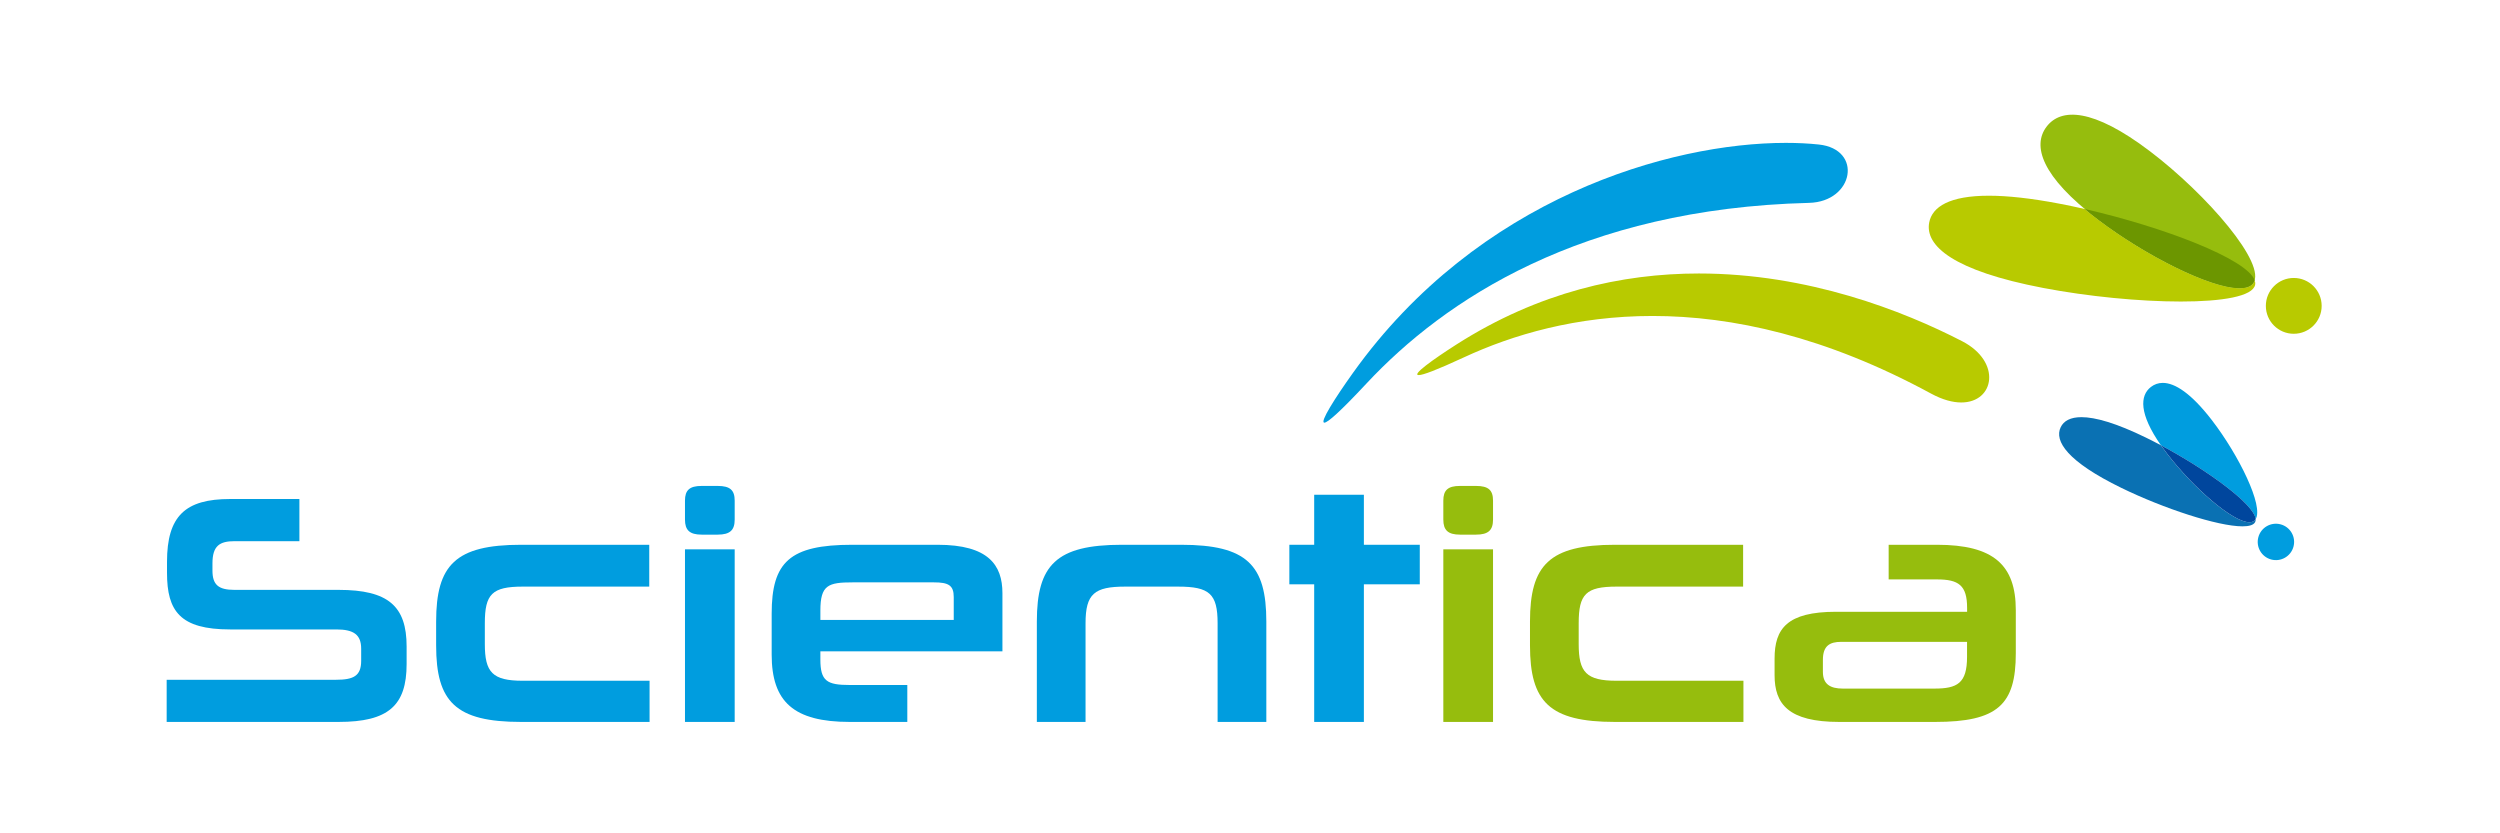 <!-- Created with Inkscape (http://www.inkscape.org/) -->
<svg xmlns:rdf="http://www.w3.org/1999/02/22-rdf-syntax-ns#" xmlns="http://www.w3.org/2000/svg" xml:space="preserve" height="70" width="210" version="1.1" xmlns:cc="http://creativecommons.org/ns#" xmlns:dc="http://purl.org/dc/elements/1.1/"><g transform="matrix(1.25,0,0,-1.25,0,70)"><g fill-rule="nonzero" transform="matrix(0.059,0,0,0.059,11.2,7.486)"><path fill="#96bd0d" d="m2376.4,499.51c-16.31-21.504-111.7,23.398-176.66,72.683s-74.89,84.285-58.57,105.79c16.32,21.504,52.7,21.371,117.66-27.914,64.96-49.281,133.89-129.05,117.57-150.56"/><path fill="#b8ca00" d="m2454.5,473.89c0-17.555-14.23-31.785-31.78-31.785-17.56,0-31.79,14.23-31.79,31.785,0,17.554,14.23,31.785,31.79,31.785,17.55,0,31.78-14.231,31.78-31.785"/><path fill="#b8ca00" d="m2044,363.86c-9.66,0-21.25,2.993-34.37,10.118-120.19,65.254-226.64,88.406-317.25,88.406-86.84,0-159.13-21.285-214.9-47.176-31.32-14.531-46.62-20.172-51.41-20.172-8.45,0,15.93,17.598,42.9,34.824,93.66,59.817,188.77,80.911,276.21,80.911,124.14,0,232.81-42.528,299.84-77.137,45.26-23.367,37.03-69.774-1.02-69.774"/><path fill="#009ddf" d="m1318.6,340.86c-5.68,0,12.12,28.067,32.7,56.868,142.39,199.22,360.7,261.81,492.93,261.81,13.43,0,25.99-0.644,37.48-1.859,50.56-5.352,40.08-65.188-11.09-66.477-259.59-6.551-415.43-110.8-504.02-205.69-30.24-32.395-44.25-44.649-48-44.649"/><path fill="#b8ca00" d="m2294,478.83c-46.8,0-105.58,5.707-156.62,15.457-102.51,19.582-134.94,48.059-129.88,74.574,3.44,18.02,23.32,30.496,67.88,30.496,21.01,0,47.5-2.773,80.34-9.046,9.49-1.813,19.18-3.856,28.95-6.09,4.66-3.906,9.7-7.918,15.11-12.024,53.49-40.59,127.63-78.203,161.24-78.203,7.2,0,12.54,1.727,15.42,5.52,0.79,1.039,1.38,2.215,1.78,3.511,0.63-1.757,0.81-3.453,0.5-5.078-2.54-13.312-37.54-19.117-84.72-19.117"/><path fill="#6c9600" d="m2361,493.99c-33.61,0-107.75,37.613-161.24,78.203-5.41,4.106-10.45,8.118-15.11,12.024,89.24-20.414,184.8-56.86,193.55-81.196-0.4-1.296-0.99-2.472-1.78-3.511-2.88-3.793-8.22-5.52-15.42-5.52"/><path fill="#009ddf" d="m2379.3,230.97c-1.34,16.808-55.25,56.066-107.92,84.16-24.94,35.828-24.1,56.582-11.32,66.43,3.82,2.945,8.31,4.609,13.48,4.609,13.71,0,32.22-11.695,55.79-42.274,30.88-40.078,59.32-98.148,49.97-112.92"/><path fill="#009ddf" d="m2422.4,199.6c-3-11.047-14.39-17.571-25.43-14.571-11.05,2.996-17.57,14.383-14.57,25.43s14.38,17.57,25.43,14.57,17.57-14.386,14.57-25.429"/><path fill="#0a71b3" d="m2364.3,222.78c-28.07,0-89.98,20.399-138.03,43.84-61.16,29.836-76.7,53.297-68.98,69.117,3.44,7.055,10.93,11.399,23.6,11.399,15.73,0,39.45-6.699,73.33-23.227,5.66-2.762,11.41-5.703,17.17-8.777,2.27-3.254,4.75-6.637,7.46-10.149,29.12-37.789,74.27-77.539,93.3-77.539,2.18,0,4.02,0.52,5.45,1.621,0.67,0.52,1.24,1.157,1.71,1.907,0.1-1.215-0.07-2.313-0.55-3.282-1.65-3.39-6.8-4.91-14.46-4.91"/><path fill="#00469d" d="m2372.2,227.44c-19.03,0-64.18,39.75-93.3,77.539-2.71,3.512-5.19,6.895-7.46,10.149,52.67-28.094,106.58-67.352,107.92-84.16-0.47-0.75-1.04-1.387-1.71-1.907-1.43-1.101-3.27-1.621-5.45-1.621"/><path fill="#009ddf" d="M195.84,0,0,0v48.02h192.86c20.114,0,28.68,4.465,28.68,21.594v13.785c0,16.012-8.566,21.957-28.293,21.957h-121.01c-56.949,0-71.848,20.868-71.848,64.422v12.645c0,52.141,20.844,71.48,71.848,71.48h78.934v-48.019h-73.715c-17.133,0-25.309-5.215-25.309-25.309v-8.199c0-16.016,6.695-21.961,24.945-21.961h118.75c56.582,0,77.449-18.609,77.449-64.422v-20.09c0-47.289-20.87-65.898-77.45-65.898"/><path fill="#009ddf" d="M550.03,0,403.71,0c-74.832,0-96.789,23.074-96.789,87.109v27.2c0,64.398,21.957,87.472,96.789,87.472h145.95v-47.652h-144.08c-35.016,0-43.191-8.566-43.191-41.688v-23.828c0-32.027,8.562-41.711,43.191-41.711h144.44v-46.902"/><path fill="#009ddf" d="m646.96,0-56.61,0,0,196.59,56.61,0,0-196.59m-19.363,213.33-18.25,0c-13.782,0-18.997,5.219-18.997,17.133v21.594c0,11.914,5.215,16.742,18.997,16.742h18.25c14.144,0,19.363-4.828,19.363-16.742v-21.594c0-11.914-5.219-17.133-19.363-17.133"/><path fill="#009ddf" d="m843.58,0-65.515,0c-64.032,0-88.977,23.074-88.977,76.699v46.539c0,58.817,20.457,78.543,91.574,78.543h97.543c57.699,0,73.715-23.074,73.715-55.101v-66.27h-207.36v-9.293c0-24.578,7.449-29.043,33.508-29.043h65.515v-42.074m-62.15,158.98c-27.926,0-36.855-2.984-36.855-32.031v-10.797h151.89v26.063c0,13.418-5.941,16.765-22.711,16.765h-92.328"/><path fill="#009ddf" d="m1252.5,0-55.5,0,0,112.44c0,33.508-9.29,41.688-45.03,41.688h-60.32c-34.99,0-45.06-8.18-45.06-41.688v-112.44h-55.467v114.31c0,64.398,21.977,87.472,96.817,87.472h67.38c75.19,0,97.18-23.074,97.18-87.472v-114.31"/><path fill="#009ddf" d="m1363.6,0-56.59,0,0,156.75-28.29,0,0,45.035,28.29,0,0,56.977,56.59,0,0-56.977,63.67,0,0-45.035-63.67,0,0-156.75"/><path fill="#96bd0d" d="m1510.7,0-56.61,0,0,196.59,56.61,0,0-196.59m-19.37,213.33-18.25,0c-13.78,0-18.99,5.219-18.99,17.133v21.594c0,11.914,5.21,16.742,18.99,16.742h18.25c14.15,0,19.37-4.828,19.37-16.742v-21.594c0-11.914-5.22-17.133-19.37-17.133"/><path fill="#96bd0d" d="M1795.9,0,1649.6,0c-74.84,0-96.8,23.074-96.8,87.109v27.2c0,64.398,21.96,87.472,96.8,87.472h145.95v-47.652h-144.09c-35.01,0-43.19-8.566-43.19-41.688v-23.828c0-32.027,8.57-41.711,43.19-41.711h144.45v-46.902"/><path fill="#96bd0d" d="m2014.2,0-109.1,0c-58.09,0-73.71,20.48-73.71,53.234v19c0,33.875,14.14,53.239,69.98,53.239h149.3v4.465c0,25.695-9.69,32.39-34.24,32.39h-55.11v39.453h55.11c64.4,0,89.7-23.074,89.7-74.441v-49.16c0-58.453-20.5-78.18-92-78.18m-106.86,91.211c-13.03,0-20.85-4.465-20.85-20.48v-13.758c0-14.148,8.57-19,22.71-19h104.24c26.06,0,37.23,5.969,37.23,36.105v17.133h-143.33"/></g></g></svg>
